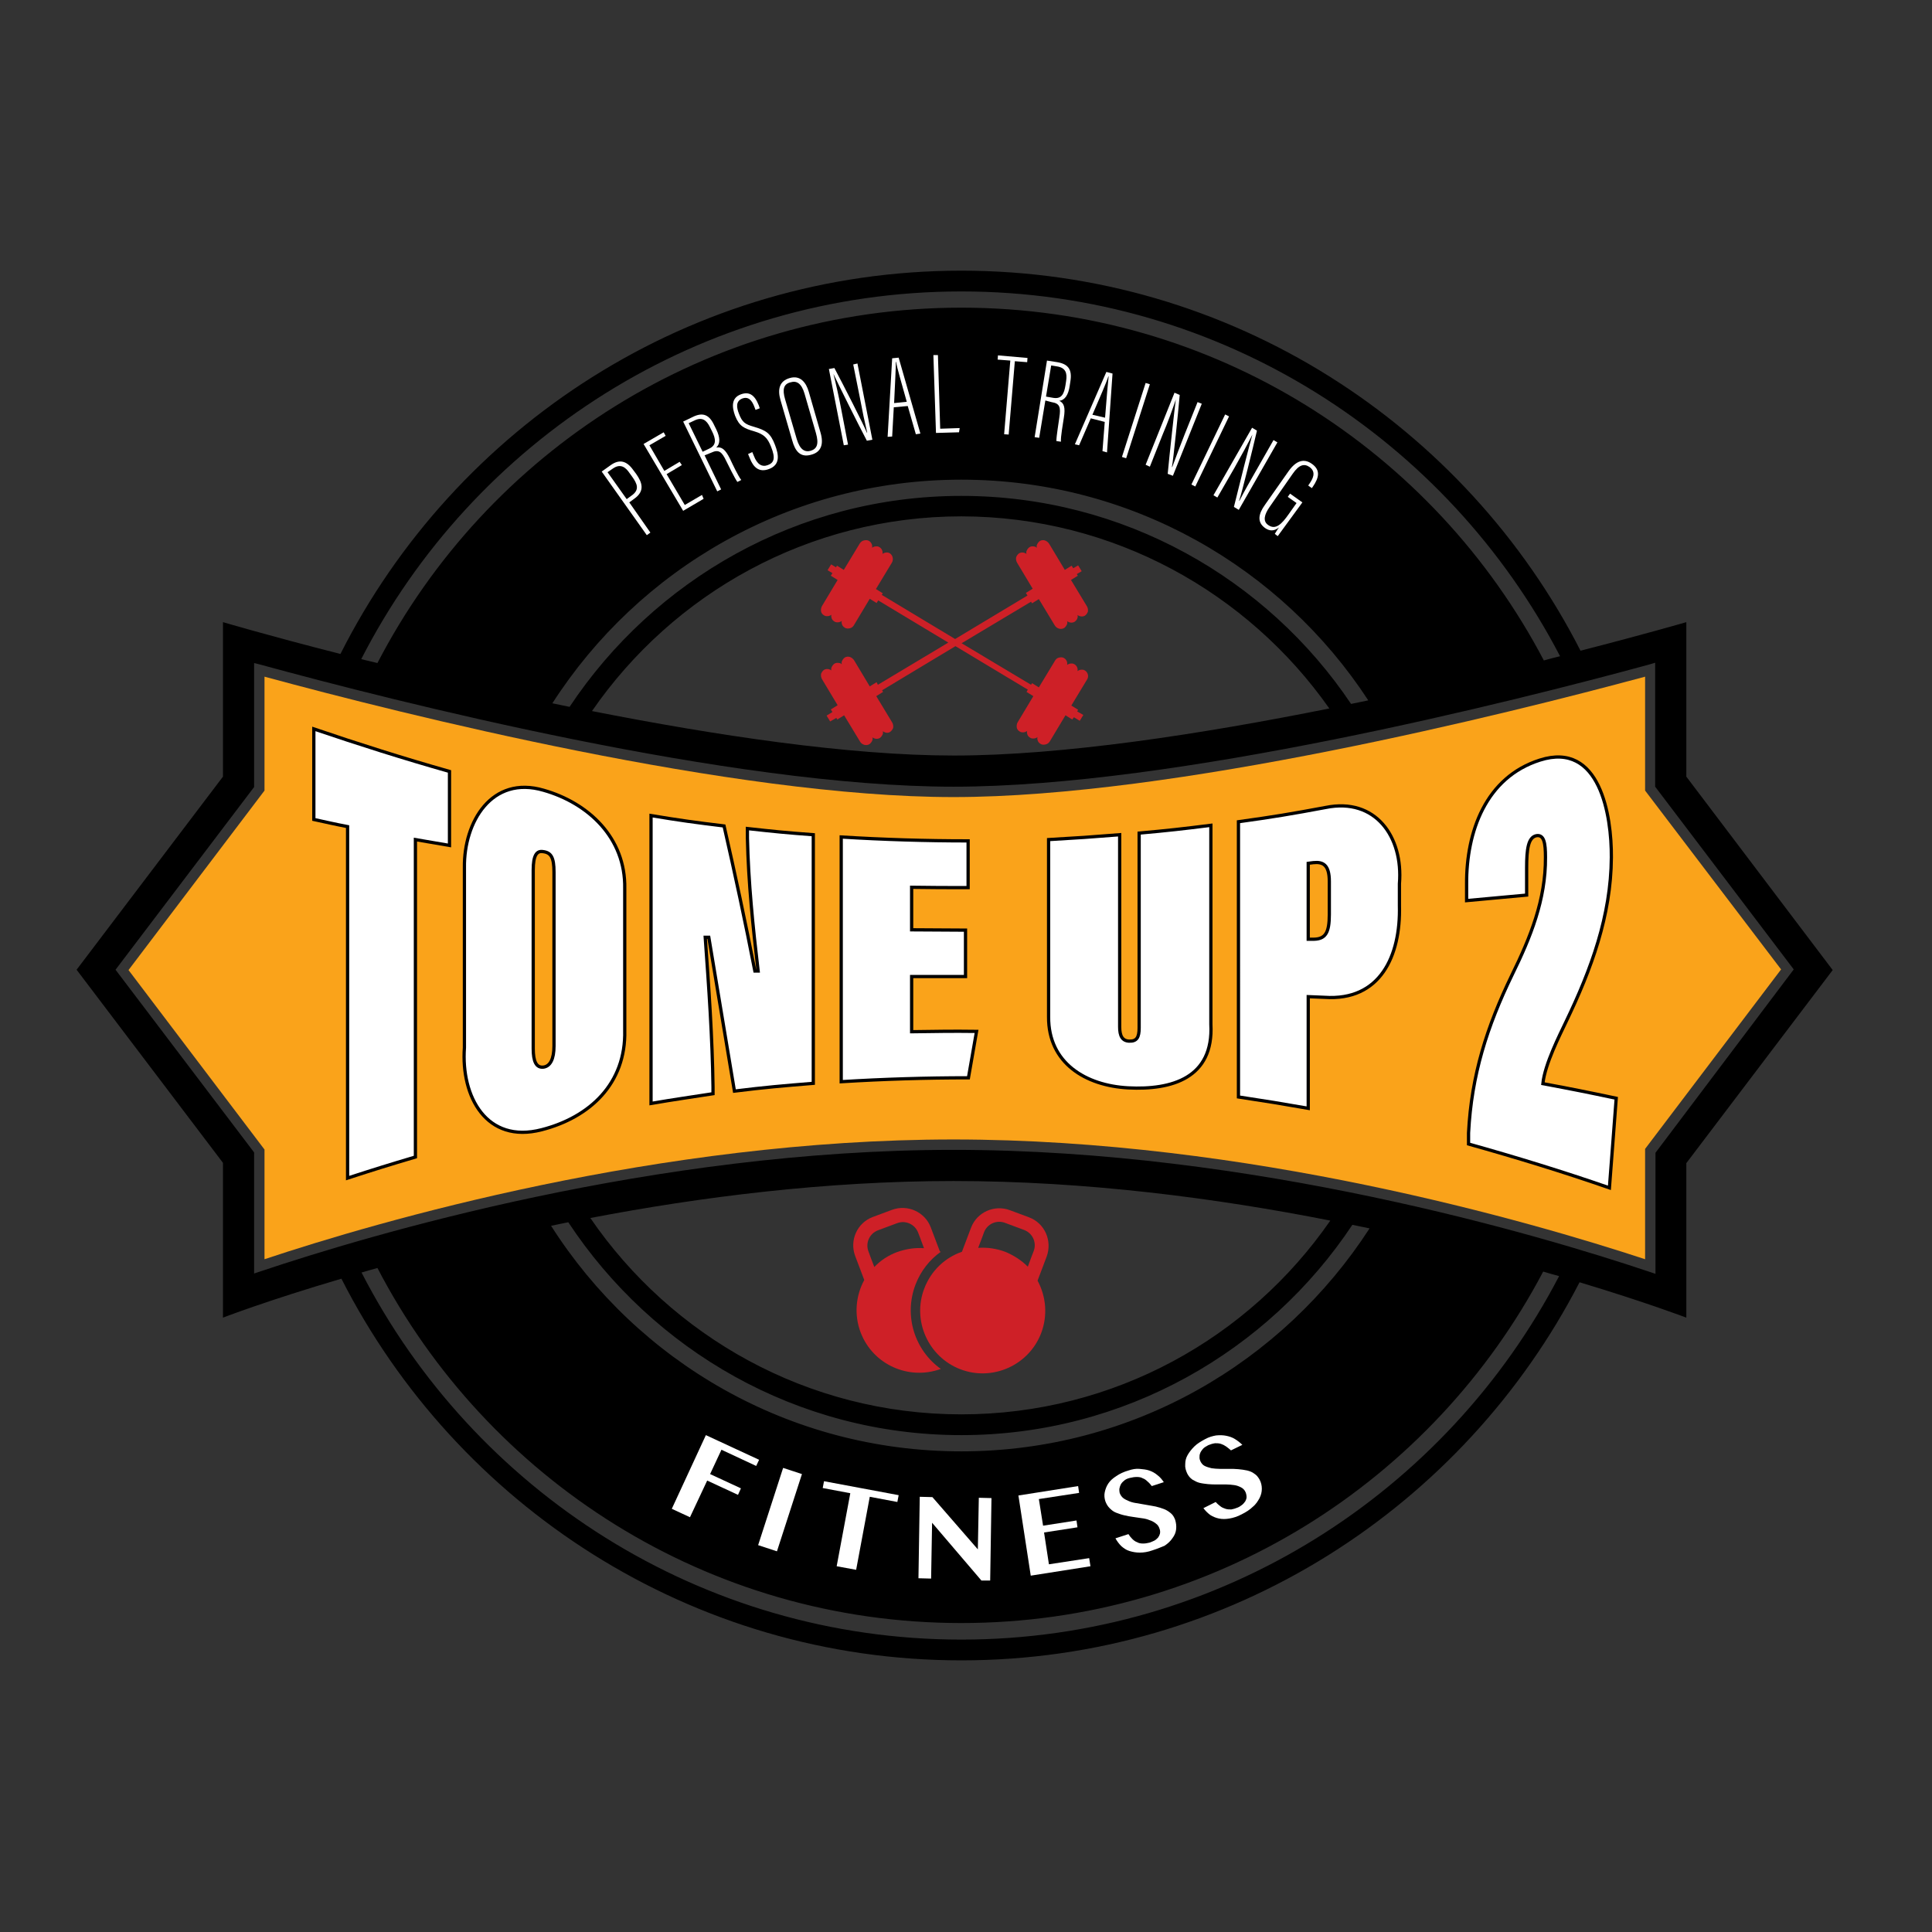 <?xml version="1.0" encoding="utf-8"?>
<!-- Generator: Adobe Illustrator 25.2.3, SVG Export Plug-In . SVG Version: 6.00 Build 0)  -->
<svg version="1.1" id="Layer_1" xmlns="http://www.w3.org/2000/svg" xmlns:xlink="http://www.w3.org/1999/xlink" x="0px" y="0px"
	 width="595.3px" height="595.3px" viewBox="0 0 595.3 595.3" style="enable-background:new 0 0 595.3 595.3;" xml:space="preserve"
	>
<rect x="0" y="0" width="595.3" height="595.3" fill="#333333" stroke="none"/>
<style type="text/css">
	.st0{fill:#FAA31A;}
	.st1{fill:#FFFFFF;}
	.st2{fill:#CE2027;}
	.st3{fill:#FFFFFF;stroke:#000000;stroke-miterlimit:10;}
</style>
<path class="st0" d="M506.9,243.6v-35.1c-43,11.6-145.2,37.1-213.1,37.1c-67.9,0-169.6-25.5-212.3-37.1v35.1l-41.9,55.3l41.9,55.3
	V388c35.1-11.7,121.6-36.9,212.3-36.9c90.8,0,177.8,25.3,213.1,36.9v-34l41.9-55.3L506.9,243.6z"/>
<path d="M519.6,239.3v-47.6c0,0-12.7,3.7-32.6,8.8C451.6,131.1,379.4,83.4,296.2,83.4c-83.5,0-156,48.1-191.3,118.1
	c-22-5.6-36.2-9.8-36.2-9.8v47.6l-45.1,59.5l45.1,59.5V406c0,0,13.7-5.3,36.5-12c35.4,69.7,107.7,117.6,191,117.6
	c82.9,0,154.9-47.4,190.5-116.5c20.6,6.2,32.9,10.9,32.9,10.9v-47.6l45.1-59.5L519.6,239.3z M296.2,89.8
	c80.2,0,149.8,45.7,184.5,112.4c-1.6,0.4-3.3,0.8-5,1.3C441.8,138.9,374.2,94.8,296.2,94.8c-78.3,0-146.2,44.5-179.9,109.5
	c-1.7-0.4-3.4-0.8-5-1.2C145.7,135.9,215.7,89.8,296.2,89.8z M296.2,152.8c-50.3,0-94.7,25.9-120.7,65c-1.8-0.4-3.6-0.7-5.3-1.1
	c26.6-41.4,73.1-68.9,126-68.9c52.5,0,98.7,27.1,125.4,68c-1.8,0.4-3.5,0.7-5.3,1.1C390.4,178.3,346.2,152.8,296.2,152.8z
	 M409.6,218.3c-39.4,7.9-82.2,14.5-115.7,14.5c-32.4,0-73.4-6.2-111.5-13.7c25-36.2,66.7-60,113.9-60
	C343.1,159.2,384.5,182.6,409.6,218.3z M296.2,505.2c-80.4,0-150.3-46-184.8-113.1c1.6-0.5,3.2-0.9,4.9-1.4
	c33.8,65,101.6,109.4,179.9,109.4c77.8,0,145.4-43.9,179.3-108.3c1.7,0.5,3.3,1,4.9,1.4C445.8,459.7,376.2,505.2,296.2,505.2z
	 M296.2,442.2c50.2,0,94.6-25.8,120.5-64.8c1.8,0.4,3.5,0.7,5.3,1.1c-26.7,41.3-73,68.7-125.8,68.7c-53.2,0-99.8-27.7-126.4-69.5
	c1.8-0.4,3.5-0.7,5.3-1.1C201.1,416,245.6,442.2,296.2,442.2z M181.9,375.3c33.9-6.5,72.6-11.4,111.9-11.4
	c40.9,0,81.2,5.3,116.1,12.2c-25,36.1-66.6,59.7-113.7,59.7C248.8,435.8,206.9,411.8,181.9,375.3z M510.1,355.2v37.3l-2.1-0.7
	c-33.7-11.3-121.9-37.5-214.2-37.5c-92.2,0-180,26.2-213.4,37.4l-2.1,0.7v-37.3l-42.7-56.3l42.7-56.3v-38.2l2,0.5
	c41.3,11.3,144.9,37.6,213.5,37.6c68.6,0,172.7-26.3,214.2-37.6l2-0.6v38.2l42.7,56.3L510.1,355.2z"/>
<g>
	<path class="st1" d="M233.9,449.8l-0.9,1.9l-10.7-5l-3.5,7.5l9.5,4.4l-0.9,2l-9.5-4.4l-5.3,11.3l-5.6-2.6l10.5-22.7L233.9,449.8z"
		/>
	<path class="st1" d="M241.3,452.3l5.8,1.9l-7.7,23.8l-5.8-1.9L241.3,452.3z"/>
	<path class="st1" d="M276.9,460.7l-0.4,2.1l-8.5-1.6l-4.2,22.5l-6-1.1l4.2-22.5l-8.5-1.6l0.4-2.1L276.9,460.7z"/>
	<path class="st1" d="M283.4,461.2l3.9,0.1l14,16.1l0.3-15.9l3.9,0.1l-0.4,25.4l-2.7,0l-15.2-17.8l-0.3,17.2l-3.9-0.1L283.4,461.2z"
		/>
	<path class="st1" d="M332.2,457.9l0.3,2.1l-12.4,1.9l1.3,8.2l10.3-1.6l0.3,2.1l-10.3,1.6l1.5,9.8l12.4-1.9l0.4,2.5l-18.4,2.9
		l-3.8-24.7L332.2,457.9z"/>
	<path class="st1" d="M355.1,477.7c-1.4,0.5-2.7,0.7-3.9,0.7c-1.2,0-2.2-0.2-3.2-0.5s-1.8-0.9-2.5-1.5c-0.7-0.7-1.3-1.5-1.8-2.4
		l4-1.3c0.3,0.5,0.7,1,1.2,1.5c0.4,0.4,0.9,0.8,1.5,1c0.5,0.3,1.1,0.4,1.8,0.4s1.3-0.1,2.1-0.3c0.5-0.2,1-0.4,1.4-0.6
		s0.8-0.6,1.1-0.9c0.3-0.4,0.5-0.8,0.6-1.2s0.1-1-0.1-1.5c-0.2-0.7-0.6-1.3-1.2-1.7c-0.5-0.4-1.2-0.8-1.9-1
		c-0.7-0.3-1.5-0.5-2.4-0.6s-1.8-0.3-2.7-0.4c-0.9-0.1-1.8-0.3-2.7-0.5s-1.7-0.5-2.5-0.8c-0.8-0.3-1.4-0.8-2-1.4s-1-1.3-1.3-2.1
		c-0.3-0.9-0.4-1.9-0.2-2.8c0.2-0.9,0.5-1.8,1.1-2.7s1.4-1.6,2.5-2.3c1-0.7,2.3-1.3,3.7-1.7c1.2-0.4,2.3-0.6,3.4-0.5s2.1,0.2,3,0.5
		c0.9,0.3,1.8,0.8,2.5,1.4c0.8,0.6,1.4,1.3,2,2.2l-3.7,1.2c-0.4-0.5-0.8-1-1.3-1.4c-0.4-0.4-0.9-0.8-1.5-1c-0.5-0.3-1.1-0.4-1.8-0.4
		c-0.7,0-1.4,0.1-2.2,0.3c-0.8,0.2-1.4,0.5-1.8,0.9c-0.5,0.4-0.8,0.8-1,1.2c-0.2,0.4-0.3,0.8-0.4,1.3c0,0.4,0,0.8,0.1,1.2
		c0.2,0.6,0.6,1.2,1.1,1.6c0.5,0.4,1.2,0.7,1.9,1s1.6,0.5,2.5,0.6c0.9,0.2,1.8,0.3,2.8,0.5c1,0.2,1.9,0.3,2.8,0.5
		c0.9,0.2,1.8,0.5,2.6,0.8c0.8,0.3,1.5,0.8,2.1,1.3c0.6,0.5,1,1.2,1.3,2c0.3,1,0.4,1.9,0.3,2.9c-0.1,1-0.5,1.9-1.1,2.7
		c-0.6,0.9-1.4,1.7-2.5,2.4C358,476.6,356.7,477.2,355.1,477.7z"/>
	<path class="st1" d="M382.6,466.6c-1.3,0.7-2.6,1.1-3.8,1.3c-1.2,0.2-2.2,0.2-3.2,0s-1.9-0.6-2.7-1.1c-0.8-0.6-1.5-1.3-2.1-2.1
		l3.8-1.9c0.4,0.5,0.9,0.9,1.4,1.3c0.5,0.4,1,0.6,1.6,0.8c0.6,0.2,1.2,0.2,1.8,0.2c0.6-0.1,1.3-0.3,2-0.6c0.5-0.2,0.9-0.5,1.3-0.8
		s0.7-0.7,1-1.1c0.2-0.4,0.4-0.8,0.4-1.3s-0.1-1-0.3-1.5c-0.3-0.7-0.8-1.2-1.4-1.5s-1.3-0.6-2.1-0.7c-0.8-0.1-1.6-0.2-2.5-0.2
		c-0.9,0-1.8,0-2.8,0c-0.9,0-1.9,0-2.8-0.1s-1.8-0.2-2.6-0.4c-0.8-0.2-1.5-0.6-2.2-1c-0.7-0.5-1.2-1.1-1.6-1.9
		c-0.4-0.9-0.7-1.8-0.6-2.8c0-1,0.2-1.9,0.7-2.8s1.2-1.8,2.1-2.7s2.1-1.6,3.4-2.3c1.1-0.6,2.2-0.9,3.3-1.1c1.1-0.1,2.1-0.1,3.1,0.1
		c1,0.2,1.9,0.5,2.7,1c0.8,0.5,1.6,1.1,2.3,1.8l-3.5,1.7c-0.5-0.4-0.9-0.8-1.5-1.2s-1-0.6-1.6-0.8c-0.6-0.2-1.2-0.2-1.8-0.2
		c-0.7,0.1-1.4,0.3-2.1,0.6c-0.7,0.4-1.3,0.7-1.7,1.2s-0.7,0.9-0.8,1.3c-0.2,0.4-0.2,0.9-0.2,1.3c0,0.4,0.1,0.8,0.3,1.2
		c0.3,0.6,0.7,1.1,1.3,1.4c0.6,0.3,1.3,0.5,2.1,0.7c0.8,0.1,1.6,0.2,2.6,0.2c0.9,0,1.9,0,2.8,0c1,0,1.9,0,2.9,0.1
		c1,0.1,1.8,0.2,2.7,0.4c0.8,0.2,1.6,0.5,2.2,1c0.7,0.4,1.2,1.1,1.6,1.8c0.5,0.9,0.7,1.9,0.7,2.8c0,1-0.2,1.9-0.7,2.9
		c-0.5,0.9-1.1,1.9-2.1,2.7C385.2,465.1,384,465.9,382.6,466.6z"/>
</g>
<g>
	<path class="st1" d="M185.4,145.3l2.8-2c2.7-1.9,4.9-1.3,6.9,1.5l0.9,1.2c1.9,2.7,2.8,5.3-0.6,7.7l-1.5,1.1l6.5,9.3l-1.1,0.8
		L185.4,145.3z M193.1,153.8l1.5-1.1c2.6-1.8,1.7-3.7,0.2-5.8l-0.8-1.1c-1.2-1.8-2.8-3.1-5.2-1.4l-1.6,1.1L193.1,153.8z"/>
	<path class="st1" d="M210.1,143.3l-4.7,2.8l5.6,9.5l5.3-3.1l0.5,1.2l-6.3,3.7l-12.2-20.6l6.2-3.6l0.6,1.1l-5,2.9l4.6,7.9l4.7-2.8
		L210.1,143.3z"/>
	<path class="st1" d="M217.1,140.3l5.1,10.5l-1.2,0.6l-10.5-21.5l2.9-1.4c3.2-1.6,5.2-0.7,6.7,2.6l0.6,1.2c1.2,2.5,1.3,4.4,0,5.6
		c1.7-0.3,2.8,0.6,4.2,3.4c0.9,1.9,2.5,5.3,3.5,6.6l-1.2,0.6c-0.9-1.3-2.7-5-3.4-6.4c-1.4-3-2.4-3.7-4.7-2.6L217.1,140.3z
		 M216.5,139.2l2.1-1c2.3-1.1,1.9-3.1,0.8-5.3l-0.6-1.2c-1.1-2.3-2.5-3.3-4.9-2.1l-1.7,0.8L216.5,139.2z"/>
	<path class="st1" d="M231.8,139.3l0.5,1.2c1,2.6,2.5,3.5,4.3,2.8c1.9-0.7,2.4-2.1,1-5.6c-1.1-2.8-2.2-3.9-5.2-4.8
		c-3.1-0.9-4.6-1.5-5.9-4.8c-1-2.7-1.2-5.5,1.8-6.6c2.5-0.9,4.2,0.1,5.5,3.4l0.3,0.9l-1.3,0.5l-0.3-0.8c-0.8-2.2-1.9-3.4-3.8-2.7
		c-2,0.8-1.8,2.7-1,4.7c1,2.6,1.8,3.2,4.6,4c3.7,1.1,5.1,1.9,6.5,5.6c1.2,3.1,1.6,6.1-1.8,7.4c-3.1,1.2-4.9-0.5-6-3.4l-0.5-1.2
		L231.8,139.3z"/>
	<path class="st1" d="M249.2,120.7l3.6,12.5c1.1,3.7,0.2,6.1-2.8,6.9c-3.4,1-5-1.1-5.9-4.4l-3.6-12.4c-1-3.4-0.3-5.9,2.8-6.8
		C246.6,115.5,248.4,117.9,249.2,120.7z M241.9,123l3.6,12.3c1,3.3,2.5,4.1,4.3,3.6c1.9-0.6,2.6-2,1.6-5.5l-3.5-12.1
		c-0.9-3.1-2.4-4.1-4.3-3.5C241.5,118.3,241,119.9,241.9,123z"/>
	<path class="st1" d="M260,137.2l-4.6-23.5l1.7-0.3c2.7,5.1,9,17.4,10,19.9l0.1,0c-0.8-3.4-1.5-6.7-2.2-10.5l-2.1-10.5l1.3-0.3
		l4.6,23.5l-1.7,0.3c-3-5.7-9.1-18-10.3-20.6l0,0c0.7,2.8,1.7,7.1,2.5,11.4l2,10.4L260,137.2z"/>
	<path class="st1" d="M275.4,125.5l-0.5,9l-1.4,0.1l1.4-24.2l2-0.2l6.7,23.4l-1.4,0.2l-2.5-8.7L275.4,125.5z M279.4,123.8
		c-1.8-6.4-3-10.5-3.3-12.3l-0.1,0c0.1,1.7-0.3,7.5-0.5,12.7L279.4,123.8z"/>
	<path class="st1" d="M287.6,109.4l1.4,0l0.7,22.7l6-0.2l-0.2,1.3l-7.1,0.2L287.6,109.4z"/>
	<path class="st1" d="M311.3,111.1l-3.9-0.3l0.1-1.3l9.1,0.8l-0.1,1.3l-3.8-0.3l-1.9,22.6l-1.4-0.1L311.3,111.1z"/>
	<path class="st1" d="M322.1,123.4l-1.9,11.5l-1.4-0.2l3.8-23.6l3.2,0.5c3.5,0.6,4.6,2.4,4,6l-0.2,1.3c-0.4,2.8-1.5,4.4-3.2,4.6
		c1.5,0.7,1.9,2.1,1.4,5.2c-0.3,2.1-1,5.8-0.9,7.4l-1.4-0.2c0-1.6,0.7-5.6,0.9-7.2c0.5-3.2,0.2-4.4-2.4-4.8L322.1,123.4z
		 M322.3,122.2l2.3,0.4c2.6,0.4,3.3-1.4,3.7-3.9l0.2-1.3c0.4-2.5-0.2-4.1-2.8-4.5l-1.8-0.3L322.3,122.2z"/>
	<path class="st1" d="M336.1,128.9l-3.6,8.3l-1.3-0.3l9.7-22.3l1.9,0.5l-1.7,24.3l-1.4-0.4l0.7-9L336.1,128.9z M340.5,128.7
		c0.5-6.6,0.9-10.9,1.1-12.7l-0.1,0c-0.5,1.7-2.8,6.9-4.9,11.8L340.5,128.7z"/>
	<path class="st1" d="M354.3,118.4l-7.3,22.8l-1.3-0.4L353,118L354.3,118.4z"/>
	<path class="st1" d="M353,143.2l8.9-22.2l1.6,0.7c-0.5,5.7-1.9,19.5-2.4,22.2l0.1,0c1.2-3.3,2.4-6.4,3.8-10l4-10l1.3,0.5l-8.9,22.2
		l-1.6-0.6c0.6-6.4,2.1-20,2.5-22.9l0,0c-0.9,2.7-2.4,6.9-4.1,10.9l-3.9,9.8L353,143.2z"/>
	<path class="st1" d="M378.7,128.3l-10.4,21.6l-1.2-0.6l10.4-21.6L378.7,128.3z"/>
	<path class="st1" d="M373.9,152.6l11.9-20.8l1.5,0.9c-1.3,5.6-4.6,19-5.5,21.6l0.1,0c1.6-3.1,3.3-6.1,5.2-9.4l5.3-9.3l1.2,0.7
		l-11.9,20.8l-1.5-0.9c1.5-6.2,4.9-19.6,5.7-22.3l0,0c-1.3,2.6-3.4,6.5-5.5,10.2l-5.3,9.2L373.9,152.6z"/>
	<path class="st1" d="M393.7,165.2l-0.9-0.7c0.2-0.3,0.9-1.5,1.3-2c-1.6,1.3-3,1.1-4.3,0.2c-2.5-1.8-2.1-4.3,0-7.2l7.3-10.4
		c2.3-3.2,4.7-3.9,7.1-2.2c2.7,1.9,2.3,4.2,0.3,7.1l-0.3,0.4l-1.1-0.8l0.2-0.3c1.2-1.7,2.4-3.8,0.2-5.4c-1.6-1.1-3.2-0.8-5.2,2.1
		l-7.1,10.2c-1.6,2.3-2.2,4.4-0.4,5.6c2.3,1.6,4.2-0.4,6.3-3.4l2.4-3.4l-2.7-1.9l0.7-1l3.8,2.7L393.7,165.2z"/>
</g>
<path class="st2" d="M334.3,206.6c-0.4-0.3-1-0.3-1.5-0.2c-0.3,0.1-0.6,0.2-0.8,0.4c0.2-0.8-0.2-1.7-0.9-2.1c-0.4-0.3-1-0.3-1.5-0.2
	c-0.3,0.1-0.6,0.2-0.8,0.4c0.2-0.8-0.2-1.7-0.9-2.1c-0.4-0.3-1-0.3-1.5-0.2c-0.6,0.1-1.1,0.5-1.4,1.1l-4.9,8.1l-2.1-1.3l-0.3,0.5
	l-21.4-12.8l21.4-12.8l0.3,0.5l2.1-1.3l4.9,8.1c0.6,1,1.9,1.4,2.9,0.8c0.4-0.3,0.7-0.7,0.9-1.2c0.1-0.3,0.1-0.6,0-0.9
	c0.7,0.5,1.6,0.6,2.3,0.2c0.4-0.3,0.8-0.7,0.9-1.2c0.1-0.3,0.1-0.6,0-0.9c0.7,0.5,1.6,0.6,2.3,0.2c0.4-0.3,0.7-0.7,0.9-1.2
	c0.1-0.6,0-1.2-0.3-1.7l-4.9-8.1l2.1-1.3l-0.3-0.5l1.5-0.9l-1.1-1.8l-1.5,0.9l-0.5-0.8l-2.1,1.3l-4.8-8c-0.3-0.5-0.8-0.9-1.4-1.1
	c-0.5-0.1-1-0.1-1.5,0.2c-0.4,0.3-0.7,0.7-0.9,1.2c-0.1,0.3-0.1,0.6,0,0.9c-0.3-0.2-0.5-0.4-0.8-0.4c-0.5-0.1-1-0.1-1.5,0.2
	c-0.4,0.3-0.7,0.7-0.9,1.2c-0.1,0.3-0.1,0.6,0,0.9c-0.2-0.2-0.5-0.3-0.8-0.4c-0.5-0.1-1-0.1-1.5,0.2c-0.4,0.3-0.7,0.7-0.9,1.2
	c-0.1,0.6,0,1.2,0.3,1.7l4.8,8l-2.1,1.3l0.5,0.8l-22.3,13.4l-22.6-13.6l0.3-0.5l-2.1-1.3l4.9-8.1c0.6-1,0.3-2.3-0.6-2.9
	c-0.4-0.3-1-0.3-1.5-0.2c-0.3,0.1-0.6,0.2-0.8,0.4c0.2-0.8-0.2-1.7-0.9-2.1c-0.4-0.3-1-0.3-1.5-0.2c-0.3,0.1-0.6,0.2-0.8,0.4
	c0.2-0.8-0.2-1.7-0.9-2.1c-0.4-0.3-1-0.3-1.5-0.2c-0.6,0.1-1.1,0.5-1.4,1l-4.9,8.1l-2.1-1.3l-0.3,0.5l-1.5-0.9l-1.1,1.8l1.5,0.9
	l-0.5,0.8l2.1,1.3l-4.8,8c-0.3,0.5-0.4,1.2-0.3,1.7c0.1,0.5,0.4,0.9,0.9,1.2c0.4,0.3,1,0.3,1.5,0.2c0.3-0.1,0.6-0.2,0.8-0.4
	c-0.1,0.3-0.1,0.6,0,0.9c0.1,0.5,0.4,0.9,0.9,1.2c0.4,0.3,1,0.3,1.5,0.2c0.3-0.1,0.6-0.2,0.8-0.4c-0.1,0.3-0.1,0.6,0,0.9
	c0.1,0.5,0.4,0.9,0.9,1.2h0c0.4,0.3,1,0.3,1.5,0.2c0.6-0.1,1.1-0.5,1.4-1.1l4.8-8l2.1,1.3l0.5-0.8l21.6,13l-21.7,13l-0.4-0.8
	l-2.1,1.3l-4.8-8c-0.3-0.5-0.8-0.9-1.4-1.1c-0.5-0.1-1-0.1-1.5,0.2l0,0c-0.4,0.3-0.7,0.7-0.9,1.2c-0.1,0.3-0.1,0.6,0,0.9
	c-0.2-0.2-0.5-0.4-0.8-0.4c-0.5-0.1-1-0.1-1.5,0.2c-0.4,0.3-0.7,0.7-0.9,1.2c-0.1,0.3-0.1,0.6,0,0.9c-0.2-0.2-0.5-0.3-0.8-0.4
	c-0.5-0.1-1-0.1-1.5,0.2v0c-0.4,0.3-0.7,0.7-0.9,1.2c-0.1,0.6,0,1.2,0.3,1.7l4.8,8l-2.1,1.3l0.5,0.8l-1.8,1.1l1.1,1.8l1.9-1.1
	l0.3,0.5l2.1-1.3l4.9,8.1c0.6,1,1.9,1.4,2.9,0.8c0.4-0.3,0.7-0.7,0.9-1.2c0.1-0.3,0.1-0.6,0-0.9c0.7,0.5,1.6,0.6,2.3,0.2
	c0.4-0.3,0.7-0.7,0.9-1.2c0.1-0.3,0.1-0.6,0-0.9c0.7,0.5,1.6,0.7,2.3,0.2c0.4-0.3,0.7-0.7,0.9-1.2c0.1-0.6,0-1.2-0.3-1.7l-4.9-8.1
	l2.1-1.3l-0.3-0.5l22.6-13.6l22.3,13.4l-0.4,0.7l2.1,1.3l-4.8,8c-0.3,0.5-0.4,1.1-0.3,1.7c0.1,0.5,0.4,0.9,0.9,1.2
	c0.4,0.3,1,0.3,1.5,0.2c0.3-0.1,0.6-0.2,0.8-0.4c-0.1,0.3-0.1,0.6,0,0.9c0.1,0.5,0.4,0.9,0.9,1.2c0.4,0.3,1,0.3,1.5,0.2
	c0.3-0.1,0.6-0.2,0.8-0.4c-0.1,0.3-0.1,0.6,0,0.9c0.1,0.5,0.4,0.9,0.9,1.2c0.4,0.3,1,0.3,1.5,0.2c0.6-0.1,1.1-0.5,1.4-1l4.8-8
	l2.1,1.3l0.5-0.7l1.8,1.1l1.1-1.8l-1.9-1.1l0.3-0.5l-2.1-1.3l4.9-8.1C335.5,208.5,335.3,207.2,334.3,206.6z"/>
<g>
	<path class="st2" d="M282.1,395.8c1.6-4.2,4.4-7.7,7.8-10.1c-0.1,0-0.2-0.1-0.3-0.1l-2.8-7.4c-1.8-4.8-7.2-7.2-12-5.4l-5.9,2.2
		c-4.8,1.8-7.2,7.2-5.4,12l2.8,7.4c-2.6,4.8-3.2,10.7-1.1,16.2c3.8,9.9,14.8,14.8,24.7,11.2C281.9,416.1,278.4,405.5,282.1,395.8z
		 M269.4,390.4c-0.8-2-1.8-4.8-1.8-4.8c-1-2.6,0.3-5.5,2.9-6.5l5.9-2.2c2.6-1,5.5,0.3,6.5,2.9c0,0,1.1,2.8,1.8,4.8
		c-2.7-0.2-5.5,0.2-8.3,1.2C273.7,386.8,271.3,388.4,269.4,390.4z"/>
	<path class="st2" d="M317.1,375.1l-5.9-2.2c-4.8-1.8-10.2,0.6-12,5.4l-2.8,7.4c-5.2,1.8-9.5,5.8-11.6,11.3
		c-3.8,9.9,1.2,21.1,11.1,24.9c9.9,3.8,21.1-1.2,24.9-11.1c2.1-5.5,1.5-11.4-1.1-16.2l2.8-7.4C324.3,382.3,321.9,376.9,317.1,375.1z
		 M309.7,385.7c-2.7-1-5.5-1.4-8.3-1.2c0.8-2,1.8-4.8,1.8-4.8c1-2.6,3.9-3.9,6.5-2.9l5.9,2.2c2.6,1,3.9,3.9,2.9,6.5
		c0,0-1.1,2.8-1.8,4.8C314.8,388.4,312.4,386.8,309.7,385.7z"/>
</g>
<g>
	<g>
		<path class="st3" d="M107.1,254.7c-4.2-0.8-6.2-1.3-10.4-2.2c0-11.2,0-16.8,0-27.9c13.8,4.7,27.7,9.1,41.8,13.1
			c0,9.1,0,13.7,0,22.8c-4.2-0.7-6.3-1.1-10.5-1.8c0,32.6,0,65.2,0,97.8c-8.4,2.5-12.6,3.8-20.9,6.5
			C107.1,326.9,107.1,290.8,107.1,254.7z"/>
		<path class="st3" d="M192.5,273.8c0,14.6,0,29.1,0,43.7c0.4,16.4-10.8,26.8-25.6,30.6c-17,4.4-24.9-10.2-23.8-25.3
			c0-18.5,0-37,0-55.5c-0.2-14,8.4-28.5,24.4-23.8C181.2,247.4,192.8,258.1,192.5,273.8z M164.3,268.1c0,18.3,0,36.7,0,55
			c0,3.9,0.9,6,3.2,5.7c2-0.3,3.2-2.4,3.2-6.5c0-17.9,0-35.7,0-53.6c0-4.5-0.9-6-3.4-6.3C165.4,262.1,164.3,263.5,164.3,268.1z"/>
		<path class="st3" d="M200.6,340c0-29.6,0-59.1,0-88.7c9,1.5,13.5,2.1,22.5,3.2c3.4,14.9,6.6,29.8,9.5,44.7c0.4,0,0.6,0,1,0
			c-1.6-13.6-3-27.3-3.3-41c0-1.2,0-1.7,0-2.9c8.1,0.9,12.1,1.3,20.3,1.9c0,25.5,0,51.1,0,76.6c-9.7,0.8-14.6,1.2-24.3,2.4
			c-2.6-15.8-5.3-31.6-7.9-47.4c-0.4,0-0.7,0-1.1,0c1.1,15.4,2.2,30.8,2.4,46.2c0,0.8,0,1.2,0,2C212,338.2,208.2,338.7,200.6,340z"
			/>
		<path class="st3" d="M297.5,300.9c-6.7,0-10,0-16.6,0c0,6.8,0,10.2,0,17c8-0.1,12-0.2,20-0.1c-1,5.7-1.5,8.6-2.5,14.3
			c-13.1,0-26.2,0.4-39.2,1.2c0-25.1,0-50.3,0-75.4c13,0.8,26.1,1.2,39.1,1.2c0,5.7,0,8.6,0,14.4c-7,0-10.5,0-17.4-0.1
			c0,5.2,0,7.9,0,13.1c6.6,0,10,0.1,16.6,0.1C297.5,292.3,297.5,295.1,297.5,300.9z"/>
		<path class="st3" d="M345,257.2c0,19.7,0,39.5,0,59.2c0,2.8,0.8,4.3,2.9,4.4c2.4,0.1,3.1-1.2,3.1-4.1c0-20,0-40,0-60
			c8.9-0.8,13.3-1.3,22.1-2.4c0,20.4,0,40.8,0,61.3c0.9,16.6-12.1,20.3-25.5,19.6c-13-0.7-24.6-7.6-24.5-21.9c0-18.2,0-36.4,0-54.6
			C331.9,258.2,336.3,257.9,345,257.2z"/>
		<path class="st3" d="M381.6,253.2c10.8-1.5,16.2-2.4,26.9-4.4c15.3-3.1,23.9,9,22.7,23.5c0,2.7,0,4.1,0,6.8
			c0.4,15.4-5.9,29.4-23.1,28.2c-2-0.1-3-0.1-5-0.2c0,11.5,0,23,0,34.4c-8.6-1.5-12.9-2.2-21.5-3.5
			C381.6,309.8,381.6,281.5,381.6,253.2z M403.1,289.4c0.7,0,1.1,0,1.8,0c3.5-0.1,4.7-2,4.7-7.6c0-4.1,0-6.1,0-10.2
			c0-5.1-1.9-6.1-4.9-5.8c-0.6,0.1-1,0.1-1.6,0.2C403.1,275.4,403.1,280.1,403.1,289.4z"/>
		<path class="st3" d="M452.5,352.5c0-1.4,0-2,0-3.4c0.9-17.9,5.7-32.8,13.4-48.7c5.7-11.6,10.4-23.2,10.3-36.3c0-4.2-0.4-7-2.8-6.6
			c-2.5,0.5-3,4.1-3,9.9c0,3.4,0,5,0,8.4c-7.4,0.7-11.1,1-18.5,1.7c0-2,0-3.1,0-5.1c-0.1-16.1,5.9-32.9,22.6-38.2
			c18.5-5.9,22.1,17.1,22,30c-0.1,18-6.2,34.5-14,50.7c-1.8,3.8-6.5,13-7.1,19c9.1,1.7,13.6,2.6,22.6,4.5
			c-0.8,11.2-1.3,16.7-2.1,27.6C481.5,361,467.1,356.6,452.5,352.5z"/>
	</g>
</g>
</svg>
